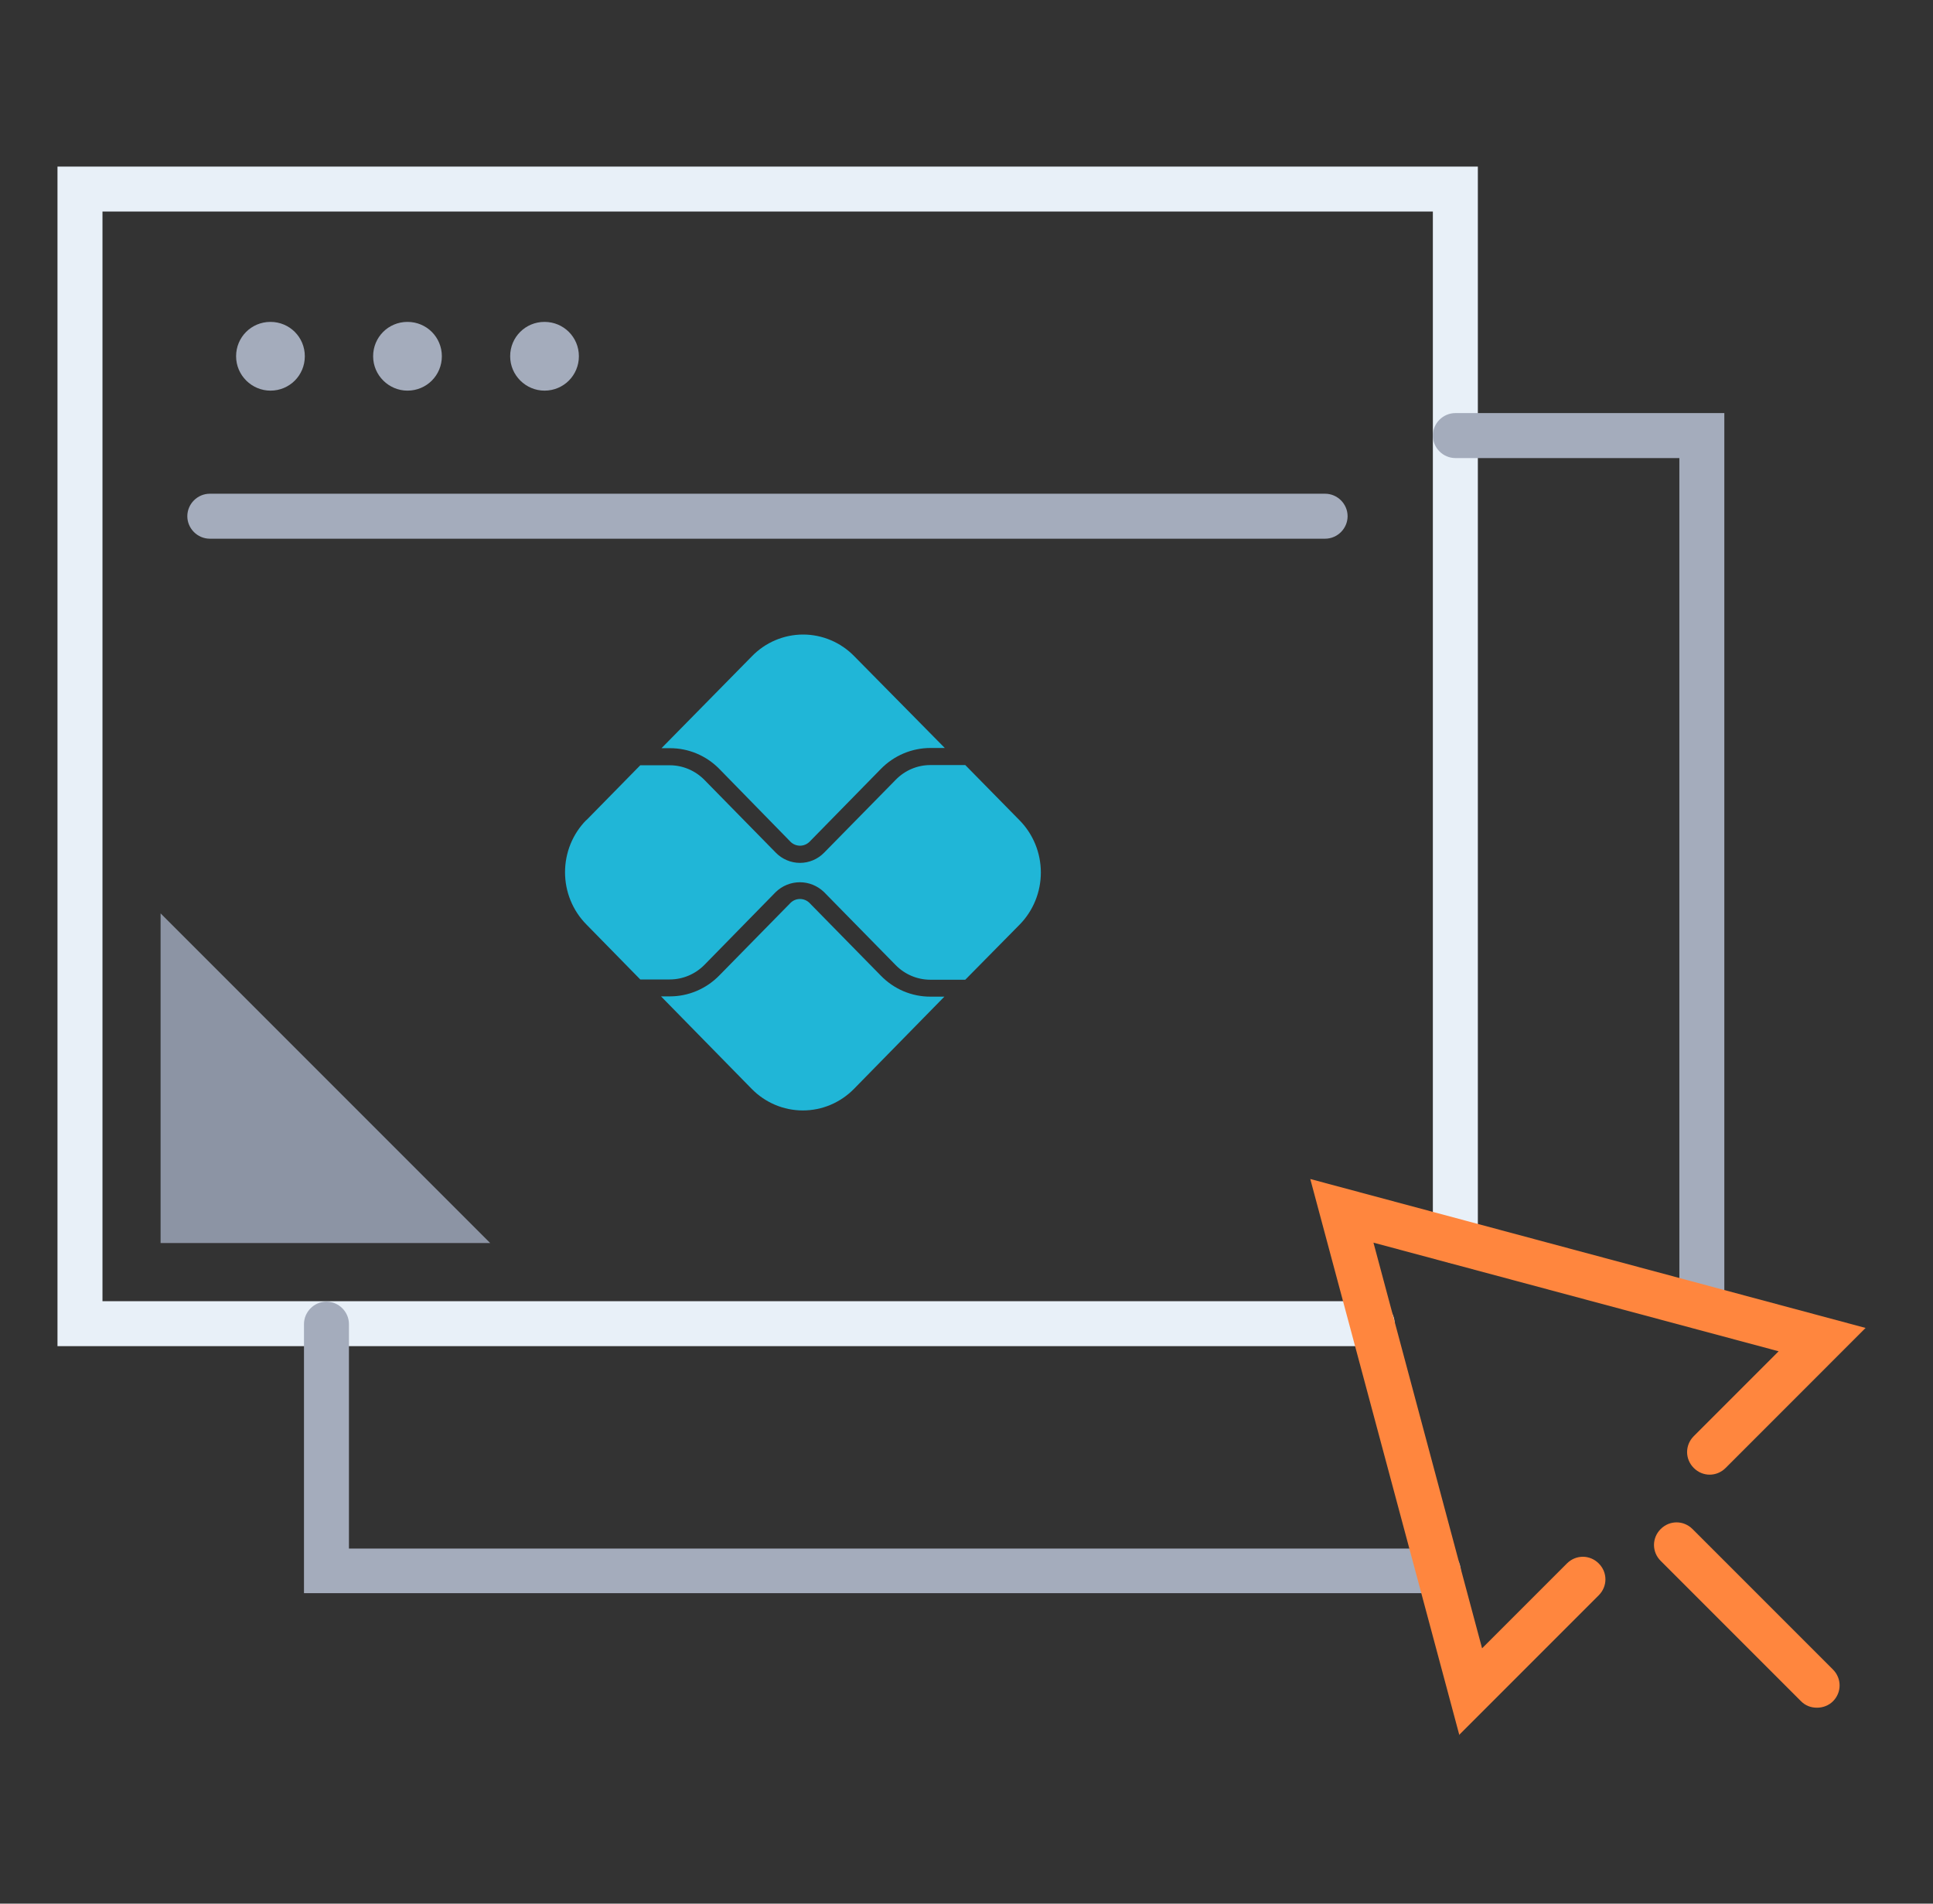 <svg width="65" height="64" viewBox="0 0 65 64" fill="none" xmlns="http://www.w3.org/2000/svg">
<rect x="0" y="0" width="65" height="64" fill="#333333" stroke="none"/>
<g id="ilu-security-access">
<path id="Vector" d="M46.142 45.258H1.933V5.6H49.695V41.721C49.695 42.134 49.352 42.477 48.938 42.477C48.525 42.477 48.182 42.134 48.182 41.721V7.112H3.446V43.746H46.142C46.556 43.746 46.898 44.089 46.898 44.502C46.898 44.916 46.556 45.258 46.142 45.258Z" fill="#E8F0F8"/>
<path id="Vector_2" d="M48.368 53.561H10.222V44.517C10.222 44.103 10.564 43.761 10.978 43.761C11.392 43.761 11.734 44.103 11.734 44.517V52.063H48.368C48.782 52.063 49.124 52.406 49.124 52.819C49.124 53.233 48.782 53.575 48.368 53.575V53.561Z" fill="#A4ACBC"/>
<path id="Vector_3" d="M57.227 44.687C56.813 44.687 56.471 44.345 56.471 43.931V15.4H48.939C48.525 15.4 48.182 15.057 48.182 14.644C48.182 14.23 48.525 13.888 48.939 13.888H57.983V43.945C57.983 44.359 57.641 44.701 57.227 44.701V44.687Z" fill="#A4ACBC"/>
<g id="Vector_4">
<path d="M49.067 58.312L44.06 39.638L62.733 44.645L58.026 49.353C57.726 49.653 57.255 49.653 56.956 49.353C56.656 49.053 56.656 48.583 56.956 48.283L59.809 45.43L46.185 41.778L49.837 55.416L52.69 52.563C52.99 52.263 53.461 52.263 53.76 52.563C54.06 52.862 54.06 53.333 53.76 53.633L49.053 58.34L49.067 58.312Z" fill="#FF863E"/>
<path d="M61.093 57.412C60.893 57.412 60.708 57.341 60.565 57.198L55.843 52.476C55.543 52.177 55.543 51.706 55.843 51.406C56.142 51.107 56.613 51.107 56.913 51.406L61.635 56.128C61.934 56.428 61.934 56.899 61.635 57.198C61.492 57.341 61.292 57.412 61.107 57.412H61.093Z" fill="#FF863E"/>
</g>
<path id="Vector_5" d="M9.095 13.133C8.467 13.133 7.939 12.619 7.939 11.977C7.939 11.335 8.453 10.822 9.095 10.822C9.737 10.822 10.25 11.335 10.25 11.977C10.25 12.619 9.737 13.133 9.095 13.133Z" fill="#A4ACBC"/>
<path id="Vector_6" d="M13.702 13.133C13.075 13.133 12.547 12.619 12.547 11.977C12.547 11.335 13.06 10.822 13.702 10.822C14.344 10.822 14.858 11.335 14.858 11.977C14.858 12.619 14.344 13.133 13.702 13.133Z" fill="#A4ACBC"/>
<path id="Vector_7" d="M18.31 13.133C17.683 13.133 17.155 12.619 17.155 11.977C17.155 11.335 17.668 10.822 18.31 10.822C18.952 10.822 19.466 11.335 19.466 11.977C19.466 12.619 18.952 13.133 18.31 13.133Z" fill="#A4ACBC"/>
<path id="Vector_8" d="M44.559 18.111H7.055C6.641 18.111 6.299 17.768 6.299 17.355C6.299 16.941 6.641 16.599 7.055 16.599H44.559C44.973 16.599 45.315 16.941 45.315 17.355C45.315 17.768 44.973 18.111 44.559 18.111Z" fill="#A4ACBC"/>
<path id="Vector_9" d="M16.484 41.791L5.4 30.707V41.791H16.484Z" fill="#8C94A4"/>
<g id="Vector_10">
<path d="M22.524 33.498C22.833 33.498 23.139 33.437 23.424 33.316C23.709 33.196 23.968 33.019 24.186 32.796L26.586 30.351C26.671 30.269 26.783 30.224 26.9 30.224C27.017 30.224 27.13 30.269 27.215 30.351L29.623 32.805C29.841 33.028 30.1 33.205 30.385 33.326C30.671 33.446 30.977 33.508 31.286 33.507H31.756L28.719 36.605C28.493 36.836 28.224 37.019 27.929 37.144C27.633 37.269 27.317 37.333 26.997 37.333C26.677 37.333 26.36 37.269 26.064 37.144C25.769 37.019 25.5 36.836 25.274 36.605L22.228 33.498H22.524Z" fill="#20B6D7"/>
<path d="M31.286 25.147C30.662 25.148 30.064 25.4 29.623 25.849L27.217 28.304C27.132 28.386 27.019 28.432 26.901 28.432C26.784 28.432 26.671 28.386 26.586 28.304L24.193 25.856C23.976 25.633 23.717 25.456 23.432 25.336C23.147 25.215 22.842 25.154 22.533 25.154H22.244L25.284 22.064C25.509 21.832 25.778 21.648 26.073 21.523C26.369 21.398 26.686 21.333 27.006 21.333C27.326 21.333 27.643 21.398 27.938 21.523C28.234 21.648 28.502 21.832 28.728 22.064L31.77 25.147H31.286Z" fill="#20B6D7"/>
<path d="M19.716 27.576L21.53 25.728H22.524C22.959 25.729 23.377 25.906 23.686 26.219L26.085 28.664C26.192 28.774 26.319 28.861 26.459 28.92C26.599 28.979 26.749 29.01 26.9 29.01C27.052 29.01 27.202 28.979 27.342 28.92C27.482 28.861 27.608 28.774 27.715 28.664L30.124 26.212C30.432 25.898 30.85 25.721 31.285 25.721H32.459L34.284 27.578C34.511 27.808 34.691 28.082 34.814 28.383C34.937 28.684 35 29.007 35 29.333C35 29.659 34.937 29.982 34.814 30.283C34.691 30.584 34.511 30.858 34.284 31.088L32.459 32.938H31.281C30.845 32.937 30.428 32.761 30.119 32.447L27.711 29.993C27.491 29.78 27.2 29.661 26.897 29.661C26.594 29.661 26.302 29.78 26.083 29.993L23.688 32.438C23.379 32.752 22.96 32.928 22.524 32.929H21.53L19.716 31.078C19.489 30.848 19.309 30.575 19.186 30.274C19.063 29.973 19 29.65 19 29.324C19 28.998 19.063 28.675 19.186 28.373C19.309 28.072 19.489 27.799 19.716 27.569" fill="#20B6D7"/>
</g>
</g>
</svg>
